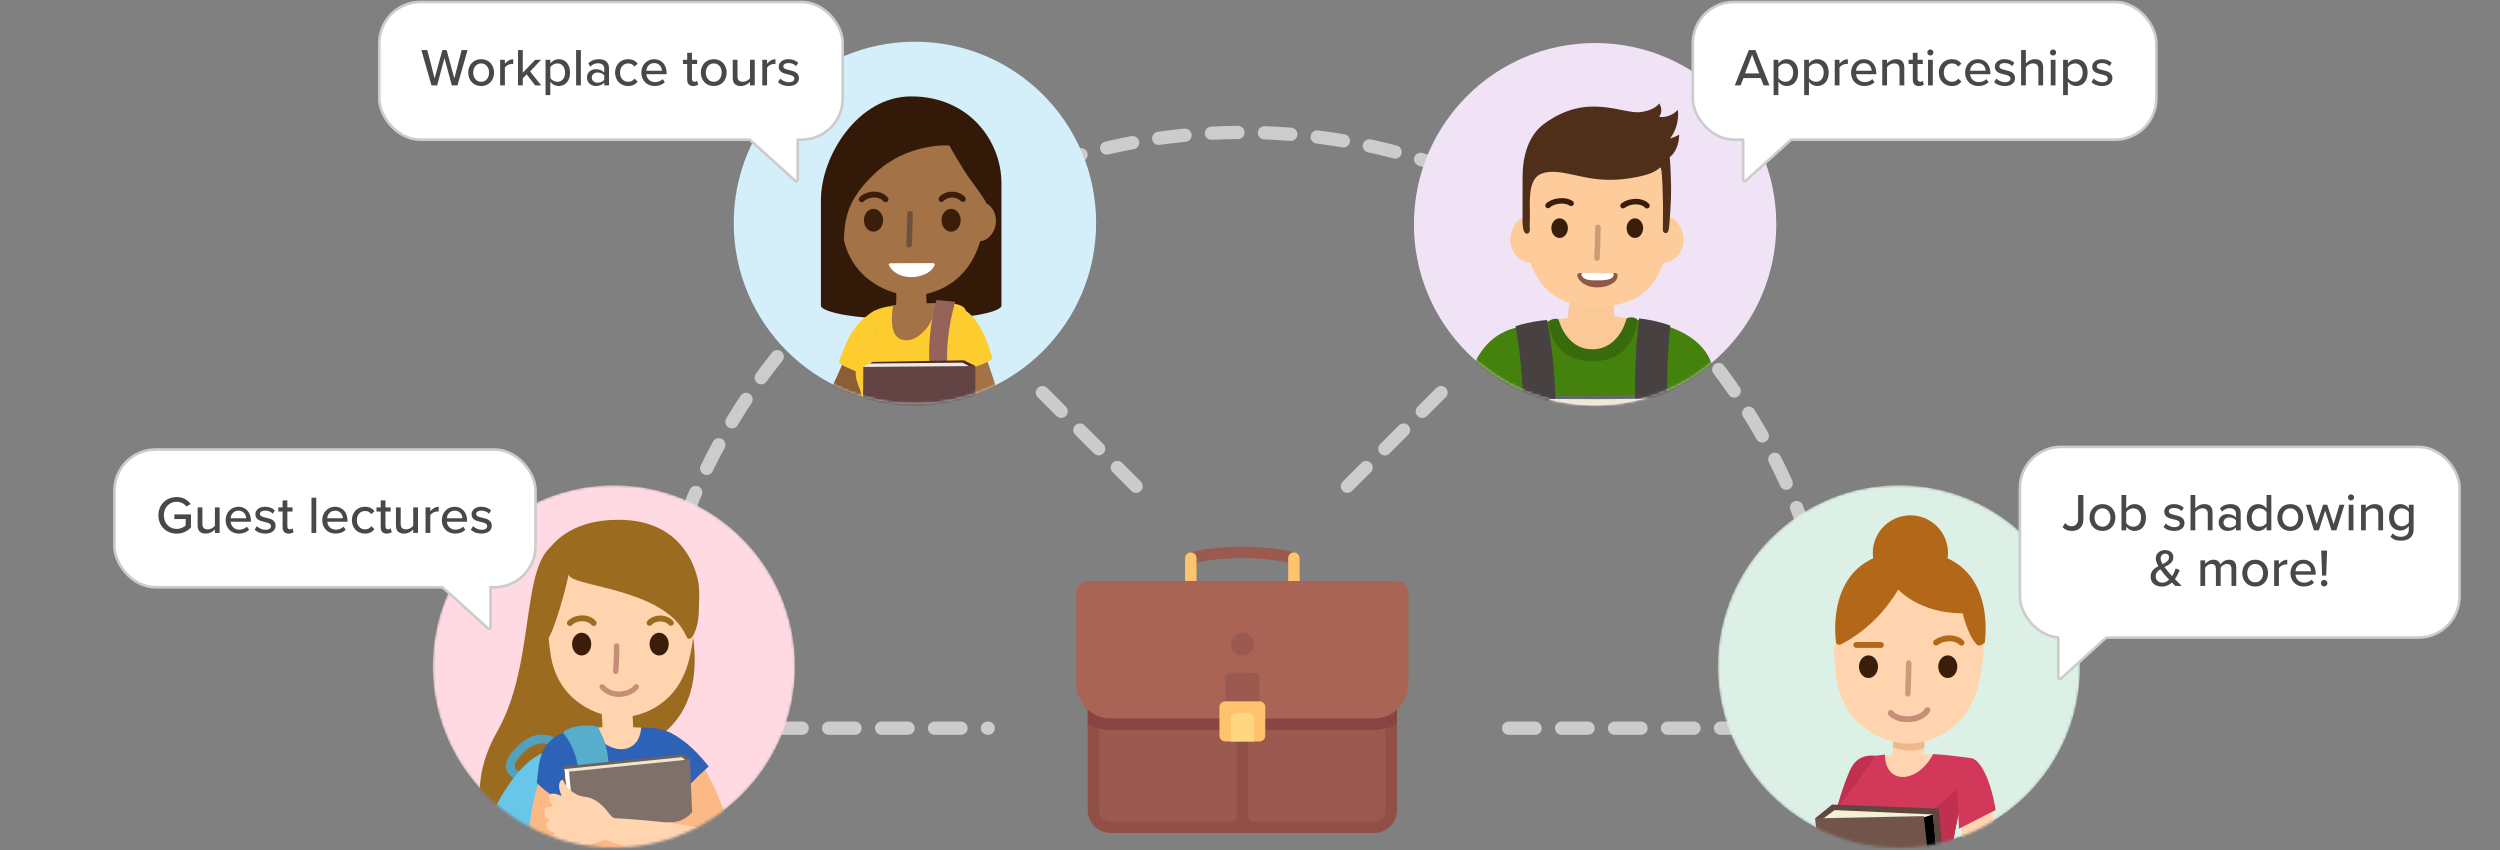 <?xml version="1.0" encoding="UTF-8"?> <svg xmlns="http://www.w3.org/2000/svg" width="944" height="321" viewBox="0 0 944 321" fill="none"><rect x="0" y="0" width="944" height="321" fill="#808080" stroke="none"/><path d="M393.631 148.247L433.131 187.747" stroke="#CCCCCC" stroke-width="4.999" stroke-linecap="round" stroke-linejoin="round" stroke-dasharray="10 10"></path><path d="M544.131 148.247L504.631 187.747" stroke="#CCCCCC" stroke-width="4.999" stroke-linecap="round" stroke-linejoin="round" stroke-dasharray="10 10"></path><path d="M569.658 274.96L694.323 274.96C694.323 150.714 593.603 49.993 469.357 49.993C345.111 49.993 244.389 150.714 244.389 274.96L308.774 274.96L373.158 274.96" stroke="#CCCCCC" stroke-width="4.999" stroke-linecap="round" stroke-linejoin="round" stroke-dasharray="10 10"></path><path d="M488.576 212.918C488.386 212.919 488.197 212.895 488.013 212.846C483.017 211.499 476.304 210.757 469.111 210.757C461.918 210.757 455.205 211.499 450.209 212.846C449.055 213.157 447.867 212.473 447.556 211.319C447.246 210.165 447.929 208.978 449.083 208.667C454.438 207.226 461.549 206.431 469.111 206.431C476.673 206.431 483.788 207.226 489.139 208.667C490.191 208.945 490.872 209.962 490.729 211.04C490.586 212.119 489.664 212.923 488.576 212.918Z" fill="#9B5A50"></path><path fill-rule="evenodd" clip-rule="evenodd" d="M447.485 210.757C447.485 209.562 448.452 208.594 449.646 208.592C450.22 208.592 450.77 208.82 451.175 209.226C451.581 209.632 451.808 210.183 451.807 210.757V221.57H447.485V210.757ZM486.414 210.757C486.414 209.562 487.381 208.594 488.576 208.592C489.149 208.592 489.7 208.82 490.105 209.226C490.51 209.632 490.738 210.183 490.737 210.757V221.57H486.414V210.757Z" fill="#FFC36E"></path><path d="M518.857 314.547H419.364C414.589 314.545 410.718 310.674 410.716 305.899V264.826H527.506V305.899C527.506 310.677 523.632 314.551 518.854 314.551L518.857 314.547Z" fill="#915046"></path><path fill-rule="evenodd" clip-rule="evenodd" d="M471.271 308.06V260.5H523.179V305.899C523.179 308.289 521.243 310.225 518.853 310.225H473.436C472.239 310.225 471.271 309.257 471.271 308.06ZM415.041 260.5H466.949V308.063C466.949 309.257 465.978 310.225 464.784 310.225H419.367C416.976 310.225 415.041 308.289 415.041 305.899V260.5Z" fill="#9B5A50"></path><path d="M518.857 271.312H419.364C412.199 271.312 406.389 265.506 406.389 258.338V223.716C406.389 221.322 408.325 219.387 410.715 219.387H527.505C529.896 219.387 531.831 221.322 531.831 223.713V258.335C531.831 265.503 526.021 271.312 518.857 271.312Z" fill="#AA6455"></path><path d="M518.857 275.639C522.011 275.639 524.957 274.778 527.506 273.298V267.99C525.132 270.13 522.049 271.314 518.854 271.313H419.368C416.172 271.314 413.089 270.13 410.716 267.99V273.298C413.342 274.83 416.327 275.638 419.368 275.639H518.854H518.857Z" fill="#874641"></path><path d="M473.436 254.012H464.784C463.592 254.014 462.625 254.981 462.623 256.173V271.312C462.623 272.509 463.591 273.477 464.784 273.477H473.436C474.63 273.477 475.598 272.509 475.598 271.312V256.173C475.596 254.981 474.629 254.014 473.436 254.012V254.012Z" fill="#9B5A50"></path><path d="M475.597 279.965H462.623C461.428 279.965 460.46 278.998 460.458 277.804V266.987C460.458 265.793 461.426 264.826 462.623 264.826H475.597C476.794 264.826 477.762 265.793 477.762 266.987V277.804C477.762 278.997 476.794 279.965 475.597 279.965Z" fill="#FFC36E"></path><path d="M473.436 279.965H464.784V271.313C464.784 270.12 465.752 269.152 466.949 269.152H471.271C472.468 269.152 473.436 270.12 473.436 271.313V279.965Z" fill="#FFD782"></path><circle cx="469.11" cy="243.199" r="4.326" fill="#9B5A50"></circle><circle cx="345.479" cy="84.163" r="68.416" fill="#D4EFF9"></circle><mask id="mask0_1499_3260" style="mask-type:alpha" maskUnits="userSpaceOnUse" x="277" y="15" width="137" height="138"><circle cx="345.479" cy="84.163" r="68.416" fill="#D9D9D9"></circle></mask><g mask="url(#mask0_1499_3260)"><path d="M378.149 115.452C378.149 117.382 367.926 120.27 351.041 120.27H337.083C320.196 120.27 309.976 117.382 309.976 115.452V75.542C309.976 58.978 323.893 36.398 344.06 36.398C365.898 36.398 378.149 53.214 378.149 69.207V115.452Z" fill="#331907"></path><path d="M304.744 169.262C305.579 169.539 306.453 169.682 307.332 169.685C314.09 169.685 319.434 160.931 323.838 152.074C327.846 144.013 330.898 135.811 331.028 135.465L320.415 131.516C316.611 141.771 311.579 151.924 308.272 156.367C281.209 162.946 287.042 163.511 304.744 169.262Z" fill="#8C5E38"></path><path d="M320.104 128.364C318.777 131.165 317.651 134.056 316.736 137.017C320.341 139.53 324.944 140.39 328.422 143.114C329.809 134.722 330.469 128.042 330.487 127.462C330.566 124.846 330.487 117.221 330.487 117.221C330.487 117.221 324.067 120.112 320.104 128.362" fill="#FDCD2F"></path><path d="M326.298 121.312C323.58 126.477 331.519 126.478 328.391 130.202C327.637 131.098 330.383 134.947 330.413 136.089C335.145 125.14 338.225 115.933 338.459 115.23L337.452 115.378C332.61 116.092 328.524 117.08 326.296 121.312" fill="#FDCD2F"></path><path d="M354.462 114.425C347.575 114.511 341.246 114.58 335.866 115.63C335.367 117.301 333.418 119.353 332.751 120.958C332.201 122.288 331.681 123.63 331.191 124.984C330.24 128.699 329.177 132.387 328.103 136.066C327.005 139.827 325.577 141.088 324.445 144.839C324.82 145.119 325.056 145.264 325.056 145.264C325.056 145.264 324.773 147.439 324.36 150.932C334.966 153.178 345.597 155.299 356.279 157.158C356.616 150.157 359.486 137.975 361.562 127.394C358.992 123.186 356.623 118.858 354.462 114.425" fill="#A37246"></path><path d="M363.11 127.925C362.931 127.628 361.835 126.863 361.656 126.567C359.349 122.737 371.199 116.379 359.385 114.49C356.645 114.054 354.646 114.483 354.07 114.493C352.846 118.421 351.574 122.709 348.441 125.529C346.631 127.158 344.946 128.405 342.493 128.486C335.248 128.733 336.788 118.663 337.18 115.559C331.334 116.293 331.814 128.035 328.629 130.646C320.734 137.113 323.232 143.497 324.591 146.71C326.681 151.653 324.795 152.642 324.591 154.454C324.102 158.771 323.653 163.092 323.25 167.42C322.396 176.614 311.653 209.687 311.791 211.038C313.289 225.732 387.777 224.06 383.367 206.546C377.065 181.499 358.316 166.842 357.004 160.458C356.173 156.409 360.608 140.67 363.11 127.925Z" fill="#FDCD2F"></path><path d="M365.24 173.244C360.66 167.354 356.93 163.125 356.371 160.403C355.54 156.352 359.974 140.616 362.479 127.869C362.386 127.72 362.059 127.447 361.735 127.177C359.476 131.609 356.16 135.538 352.6 138.185C344.428 144.264 341.274 140.42 331.341 138.185C330.773 140.709 333.967 146.705 334.599 148.201C336.688 153.144 324.163 152.586 323.958 154.398C323.859 155.289 323.765 156.183 323.668 157.075C327.053 156.459 343.293 159.642 356.218 180.557C357.71 177.294 360.562 174.702 364.349 173.475C364.644 173.379 364.942 173.312 365.24 173.244Z" fill="#FDCD2F"></path><path d="M344.021 98.447C341.055 98.541 338.484 101.886 338.594 105.203L338.309 117.988C342.176 117.725 346.043 117.424 349.911 117.149L349.61 104.31C349.5 100.991 346.986 98.353 344.021 98.447Z" fill="#A37246"></path><path fill-rule="evenodd" clip-rule="evenodd" d="M392.874 177.318C391.788 178.161 390.711 178.979 389.608 179.815C389.107 180.194 388.415 180.194 387.913 179.815C384.713 177.412 380.73 174.936 377.19 172.813C369.35 168.119 361.245 163.263 356.004 154.714C346.182 138.694 353.312 114.297 353.618 113.294L360.693 113.952C360.693 113.953 360.692 113.957 360.69 113.962C360.509 114.557 353.412 137.908 361.407 150.946C365.746 158.024 372.797 162.248 380.264 166.72C384.363 169.177 388.995 172.14 392.902 175.291C393.207 175.542 393.382 175.917 393.376 176.312C393.371 176.706 393.186 177.077 392.874 177.318ZM389.814 187.792L389.888 183.089C393.845 182.602 395.915 179.999 395.915 179.999L400.776 182.48C400.776 182.48 400.002 185.634 396.738 187.229C392.499 189.3 389.814 187.792 389.814 187.792Z" fill="#95635A"></path><path d="M360.914 178.146C350.995 178.146 339.737 177.257 336.512 176.986L339.188 168.265C352.614 169.4 366.413 169.703 371.553 168.66C372.137 164.234 368.3 149.326 362.717 134.666L371.028 131.49C374.77 141.31 383.089 165.019 379.502 173.03C378.502 175.268 376.902 176.267 375.737 176.711C372.896 177.792 367.17 178.146 360.914 178.146Z" fill="#A37246"></path><path fill-rule="evenodd" clip-rule="evenodd" d="M360.791 117.071C361.561 116.492 362.314 116.163 362.908 116.405C368.521 118.674 372.6 126.893 374.732 135.459C371.28 138.04 365.783 139.403 361.07 139.725C360.652 137.994 360.227 136 359.78 133.908C359.365 131.963 358.932 129.935 358.471 127.955C358.475 127.95 358.479 127.944 358.484 127.938C358.5 127.917 358.516 127.896 358.53 127.873C359.634 126.668 360.407 125.198 360.774 123.605C361.295 121.986 361.372 120.257 360.998 118.598C360.975 118.076 360.896 117.571 360.791 117.071ZM359.236 142.657C357.396 150.751 355.851 157.868 356.373 160.403C356.824 162.603 359.347 165.786 362.719 170.039C365.758 173.873 369.488 178.578 373.009 184.216C372.225 184.297 371.44 184.364 370.653 184.415L370.637 194.156L327.867 194.677L327.991 183.602C327.889 183.549 327.798 183.493 327.728 183.434C326.587 182.425 326.422 181.809 326.267 181.236C326.21 181.025 326.155 180.82 326.054 180.604C325.371 179.14 325.226 177.835 325.294 177.567C325.363 177.298 325.463 175.25 325.044 173.843C324.921 173.433 324.813 173.128 324.728 172.891C324.524 172.317 324.461 172.142 324.688 171.829C324.732 171.769 324.779 171.709 324.828 171.647C325.139 171.249 325.509 170.778 325.294 169.94C325.046 168.971 325.013 167.916 325.699 167.172C326.385 166.429 328.206 164.54 328.206 164.54L328.427 145.028L330.74 143.738L331 143.735L331.797 143.148L359.236 142.657Z" fill="#FDCD2F"></path><path d="M326.719 138.626L329.371 136.668L364.007 136.049L368.293 138.211C368.293 138.211 348.718 140.757 348.488 140.767C348.257 140.777 326.719 138.626 326.719 138.626" fill="#4D282D"></path><path d="M367.083 138.908L363.471 136.94L328.313 137.258L326 138.55C326 138.55 346.107 140.718 346.262 140.712C346.415 140.705 367.083 138.908 367.083 138.908Z" fill="#EFEAE1"></path><path d="M326 138.549L325.44 188.198L368.21 187.676L368.293 138.212L326 138.549Z" fill="#634444"></path><path d="M367.318 50.57C362.34 43.5 357.226 43.281 348.984 42.941H340.025C331.782 43.283 326.669 43.5 321.692 50.57C316.71 57.649 318.598 59.483 318.99 68.018C319.29 74.468 315.439 69.944 318.102 87.882C320.765 105.82 336.32 111.571 344.504 111.571C352.69 111.571 367.077 106.763 370.908 87.882C374.742 69.001 369.722 74.468 370.021 68.018C370.411 59.483 372.298 57.649 367.318 50.57Z" fill="#A37246"></path><path fill-rule="evenodd" clip-rule="evenodd" d="M333.575 76.008C333.785 76.246 334.086 76.382 334.403 76.382C334.838 76.382 335.233 76.126 335.411 75.729C335.589 75.332 335.518 74.868 335.229 74.542C334.015 73.168 332.238 72.393 330.225 72.357C328.047 72.328 325.87 73.147 324.575 74.513C324.154 74.955 324.172 75.654 324.614 76.075C325.056 76.496 325.755 76.478 326.176 76.036C327.033 75.133 328.641 74.542 330.188 74.57C331.168 74.587 332.554 74.852 333.575 76.008ZM329.834 87.483C331.834 87.483 333.457 85.556 333.457 83.177C333.457 80.801 331.834 78.871 329.832 78.871C327.833 78.871 326.212 80.801 326.212 83.177C326.212 85.556 327.833 87.483 329.834 87.483ZM355.505 76.258C355.082 76.258 354.696 76.016 354.512 75.636C354.327 75.255 354.375 74.803 354.637 74.47C355.568 73.284 357.32 72.49 359.222 72.397C361.235 72.3 363.063 73.01 364.376 74.388C364.798 74.83 364.781 75.53 364.34 75.952C364.128 76.156 363.844 76.266 363.55 76.259C363.257 76.253 362.979 76.129 362.776 75.916C361.61 74.689 360.103 74.565 359.326 74.61C357.906 74.675 356.8 75.293 356.374 75.836C356.165 76.103 355.845 76.259 355.505 76.258ZM359.131 87.484C361.128 87.484 362.752 85.558 362.752 83.177C362.752 80.8 361.128 78.87 359.129 78.87C357.13 78.87 355.509 80.8 355.509 83.177C355.509 85.558 357.13 87.484 359.131 87.484Z" fill="#3A1E0A"></path><path d="M335.691 100.212C339.384 107.106 350.91 105.079 352.886 100.184C353.068 99.733 352.734 99.34 352.249 99.345L336.196 99.414C335.711 99.416 335.462 99.784 335.691 100.212Z" fill="white"></path><path d="M363.624 82.926C363.115 87.023 365.472 90.687 368.888 91.112C372.303 91.534 375.482 88.556 375.991 84.459C376.496 80.362 374.138 76.698 370.722 76.275C367.308 75.85 364.129 78.829 363.624 82.926Z" fill="#A37246"></path><path d="M362.359 42.636C350.079 35.046 337.85 37.603 328.335 42.636C323.538 45.17 312.54 56.232 311.185 73.022C310.586 91.327 319.214 108.662 319.214 108.662C318.199 86.088 316.911 78.37 330.184 65.639C342.607 53.726 358.469 54.917 358.469 54.917C358.469 54.917 363.191 63.554 366.663 68.155C370.884 73.744 372.358 76.469 372.358 76.469L375.609 72.365C375.609 72.362 375.609 72.359 375.613 72.356C377.184 64.346 374.142 49.92 362.359 42.636Z" fill="#331907"></path><path d="M343.277 93.464C343.25 93.464 343.227 93.464 343.199 93.461C342.924 93.441 342.668 93.312 342.487 93.103C342.306 92.893 342.216 92.621 342.237 92.345C342.37 90.469 342.582 83.091 342.582 80.834C342.556 80.445 342.748 80.074 343.081 79.871C343.414 79.668 343.832 79.668 344.165 79.871C344.498 80.074 344.691 80.445 344.664 80.834C344.664 83.175 344.455 90.539 344.313 92.497C344.275 93.041 343.823 93.464 343.277 93.464Z" fill="#6B513E"></path></g><g clip-path="url(#clip0_1499_3260)"><rect x="143.216" y="0.747" width="175" height="52" rx="15.5" fill="white"></rect><path d="M172.749 32.247H170.609L167.829 21.947L165.069 32.247H162.929L159.109 18.907H161.349L164.109 29.607L167.029 18.907H168.649L171.549 29.607L174.309 18.907H176.549L172.749 32.247ZM181.68 32.487C178.68 32.487 176.8 30.207 176.8 27.407C176.8 24.627 178.68 22.347 181.68 22.347C184.7 22.347 186.56 24.627 186.56 27.407C186.56 30.207 184.7 32.487 181.68 32.487ZM181.68 30.887C183.62 30.887 184.68 29.247 184.68 27.407C184.68 25.587 183.62 23.947 181.68 23.947C179.76 23.947 178.68 25.587 178.68 27.407C178.68 29.247 179.76 30.887 181.68 30.887ZM190.646 32.247H188.846V22.587H190.646V24.067C191.386 23.107 192.526 22.367 193.806 22.367V24.187C193.626 24.147 193.426 24.127 193.186 24.127C192.286 24.127 191.066 24.807 190.646 25.527V32.247ZM204.363 32.247H202.083L198.863 28.087L197.403 29.567V32.247H195.603V18.907H197.403V27.487L202.063 22.587H204.323L200.163 26.967L204.363 32.247ZM207.794 30.847V35.927H205.994V22.587H207.794V23.967C208.494 23.007 209.654 22.347 210.954 22.347C213.474 22.347 215.254 24.247 215.254 27.407C215.254 30.567 213.474 32.487 210.954 32.487C209.694 32.487 208.574 31.907 207.794 30.847ZM213.374 27.407C213.374 25.407 212.274 23.947 210.474 23.947C209.374 23.947 208.274 24.587 207.794 25.367V29.467C208.274 30.227 209.374 30.887 210.474 30.887C212.274 30.887 213.374 29.427 213.374 27.407ZM219.337 32.247H217.537V18.907H219.337V32.247ZM229.965 32.247H228.165V31.187C227.405 32.027 226.305 32.487 225.005 32.487C223.405 32.487 221.645 31.407 221.645 29.287C221.645 27.087 223.385 26.127 225.005 26.127C226.305 26.127 227.425 26.547 228.165 27.407V25.807C228.165 24.607 227.185 23.887 225.805 23.887C224.705 23.887 223.765 24.307 222.905 25.167L222.125 23.927C223.205 22.867 224.525 22.347 226.085 22.347C228.185 22.347 229.965 23.267 229.965 25.727V32.247ZM228.165 30.127V28.487C227.625 27.767 226.685 27.387 225.685 27.387C224.385 27.387 223.465 28.167 223.465 29.307C223.465 30.447 224.385 31.227 225.685 31.227C226.685 31.227 227.625 30.847 228.165 30.127ZM232.249 27.407C232.249 24.507 234.249 22.347 237.169 22.347C238.989 22.347 240.089 23.107 240.789 24.047L239.589 25.147C239.009 24.327 238.229 23.947 237.249 23.947C235.349 23.947 234.129 25.407 234.129 27.407C234.129 29.407 235.349 30.887 237.249 30.887C238.229 30.887 239.009 30.487 239.589 29.687L240.789 30.787C240.089 31.727 238.989 32.487 237.169 32.487C234.249 32.487 232.249 30.307 232.249 27.407ZM242.171 27.407C242.171 24.607 244.191 22.347 247.011 22.347C249.911 22.347 251.711 24.607 251.711 27.567V28.007H244.071C244.211 29.647 245.411 31.007 247.351 31.007C248.371 31.007 249.491 30.607 250.211 29.867L251.051 31.047C250.091 31.987 248.731 32.487 247.171 32.487C244.291 32.487 242.171 30.447 242.171 27.407ZM247.011 23.827C245.071 23.827 244.151 25.387 244.051 26.707H249.951C249.911 25.427 249.051 23.827 247.011 23.827ZM261.779 32.487C260.259 32.487 259.479 31.627 259.479 30.107V24.167H257.879V22.587H259.479V19.947H261.279V22.587H263.239V24.167H261.279V29.707C261.279 30.387 261.599 30.887 262.219 30.887C262.639 30.887 263.019 30.707 263.199 30.507L263.659 31.867C263.279 32.227 262.719 32.487 261.779 32.487ZM269.512 32.487C266.512 32.487 264.632 30.207 264.632 27.407C264.632 24.627 266.512 22.347 269.512 22.347C272.532 22.347 274.392 24.627 274.392 27.407C274.392 30.207 272.532 32.487 269.512 32.487ZM269.512 30.887C271.452 30.887 272.512 29.247 272.512 27.407C272.512 25.587 271.452 23.947 269.512 23.947C267.592 23.947 266.512 25.587 266.512 27.407C266.512 29.247 267.592 30.887 269.512 30.887ZM284.998 32.247H283.198V30.927C282.458 31.727 281.238 32.487 279.758 32.487C277.698 32.487 276.678 31.447 276.678 29.407V22.587H278.478V28.807C278.478 30.407 279.278 30.887 280.518 30.887C281.638 30.887 282.658 30.247 283.198 29.527V22.587H284.998V32.247ZM289.649 32.247H287.849V22.587H289.649V24.067C290.389 23.107 291.529 22.367 292.809 22.367V24.187C292.629 24.147 292.429 24.127 292.189 24.127C291.289 24.127 290.069 24.807 289.649 25.527V32.247ZM293.767 30.987L294.627 29.667C295.287 30.387 296.567 31.047 297.867 31.047C299.227 31.047 299.947 30.487 299.947 29.667C299.947 28.707 298.847 28.387 297.607 28.107C295.967 27.727 294.047 27.287 294.047 25.207C294.047 23.667 295.367 22.347 297.727 22.347C299.387 22.347 300.587 22.947 301.407 23.727L300.607 24.987C300.047 24.307 298.967 23.807 297.747 23.807C296.527 23.807 295.767 24.287 295.767 25.067C295.767 25.907 296.807 26.187 298.007 26.467C299.687 26.847 301.687 27.307 301.687 29.527C301.687 31.187 300.327 32.487 297.787 32.487C296.167 32.487 294.747 31.987 293.767 30.987Z" fill="#484848"></path><rect x="143.216" y="0.747" width="175" height="52" rx="15.5" stroke="#CCCCCC"></rect><path d="M282.976 52.617C282.637 52.31 282.854 51.747 283.312 51.747H300.716C300.992 51.747 301.216 51.97 301.216 52.247V67.993C301.216 68.427 300.702 68.655 300.381 68.364L282.976 52.617Z" fill="white" stroke="#CCCCCC"></path><path d="M301.716 50.247L281.716 50.247V52.247H283.317L284.419 53.247H300.716V52.247H301.716L301.716 50.247Z" fill="white"></path></g><circle cx="602.312" cy="84.663" r="68.416" fill="#F0E3F6"></circle><mask id="mask1_1499_3260" style="mask-type:alpha" maskUnits="userSpaceOnUse" x="533" y="16" width="138" height="138"><circle cx="602.312" cy="84.663" r="68.416" fill="#D9D9D9"></circle></mask><g mask="url(#mask1_1499_3260)"><path d="M615.668 120.548C615.668 120.548 639.983 121.346 646.048 136.599C652.114 151.852 652.383 169.458 652.383 169.458L634.186 174.212L615.668 120.548Z" fill="#44820D"></path><path d="M608.922 107.887C609.027 104.766 606.031 101.993 602.266 101.727L600.522 101.605C596.757 101.338 593.591 103.673 593.488 106.796L591.749 121.975C591.643 125.096 595.834 129.001 599.597 129.266L601.341 129.389C605.106 129.658 609.624 125.042 609.728 121.919L608.922 107.887Z" fill="#FAC997"></path><path d="M586.258 129.489C588.407 134.363 592.423 136.574 597.41 137.642C599.003 137.983 600.787 138.234 602.645 138.345C611.375 136.16 616.027 129.484 618.38 121.352C609.797 118.499 598.496 118.193 584.227 121.505C583.995 121.56 583.777 121.621 583.549 121.677C584.392 124.296 585.136 126.944 586.258 129.487" fill="#FAC997"></path><path d="M615.668 120.548C613.631 138.034 590.447 139.113 586.09 121.107C585.472 121.239 584.859 121.359 584.228 121.506C576.043 123.406 567.821 123.391 565.309 127.806C561.733 134.091 565.893 145.981 565.309 156.258C563.168 193.975 562.48 249.251 562.48 249.251C562.48 249.251 578.51 250.579 605.156 250.751C624.886 250.881 638.23 249.251 638.23 249.251C638.23 249.251 641.646 165.608 634.051 141.293C630.99 131.493 627.642 123.584 615.668 120.548V120.548Z" fill="#44820D"></path><path d="M635.331 152.849L631.033 148.708C631.033 148.708 594.796 150.211 583.441 149.252L575.283 207.724L577.608 211.469L635.332 152.849H635.331Z" fill="#626A6D"></path><path fill-rule="evenodd" clip-rule="evenodd" d="M618.888 120.216C621.766 120.558 626.12 121.252 630.683 122.914C629.432 134.766 626.691 174.163 638.976 203.023C640.927 210.862 640.725 216.193 638.859 226.493C612.012 193.314 617.309 133.483 618.888 120.216ZM572.25 123.186C576.978 121.638 581.693 121.029 584.18 120.825V120.823C587.237 136.845 595.54 195.167 562.824 230.433C561.063 223.147 561.198 217.544 563.306 209.169C580.589 178.16 574.549 135.675 572.25 123.186Z" fill="#474141"></path><path d="M578.417 210.457C577.82 210.094 576.496 206.915 576.496 206.915L585.09 150.622C585.09 150.622 617.034 151.028 629.773 150.115L633.815 153.761L578.417 210.457Z" fill="#EFE8D8"></path><path d="M624.322 209.445L635.333 152.849C635.333 152.849 609.654 155.077 586.577 153.456L577.608 211.469C577.608 211.469 613.311 212.686 624.322 209.445Z" fill="#80898E"></path><path d="M574.22 164.981C574.024 162.347 574.023 159.656 574.13 156.938C573.717 155.428 573.304 153.917 572.917 152.4C571.964 148.731 571.13 145.033 570.416 141.31C570.088 139.582 569.85 137.845 569.549 136.114C569.461 135.612 568.27 131.029 569.109 132.963C568.351 131.233 567.879 129.392 567.709 127.512C567.597 126.893 567.544 126.265 567.553 125.636C567.152 125.778 566.762 125.952 566.388 126.154C554.541 133.053 551.829 150.317 550.482 167.597C551.191 167.716 569.187 171.78 573.629 172.695C573.772 170.118 573.965 167.545 574.222 164.979" fill="#44820D"></path><path fill-rule="evenodd" clip-rule="evenodd" d="M601.516 131.891C591.273 132.161 588.492 120.548 588.492 120.548C586.472 119.87 584.652 121.362 584.652 121.362C584.652 121.362 585.122 136.421 601.514 136.415C617.639 136.406 618.38 120.823 618.38 120.823C616.793 119.003 614.199 120.214 614.199 120.214C614.199 120.214 611.76 131.622 601.516 131.891ZM550.482 167.597C550.637 165.59 550.817 163.585 551.021 161.583C554.914 162.135 558.724 162.647 562.498 163.154C566.426 163.683 570.313 164.205 574.209 164.762C574.21 164.791 574.212 164.819 574.213 164.848C574.216 164.892 574.218 164.935 574.222 164.979C573.965 167.544 573.772 170.117 573.629 172.694C571.05 172.163 563.904 170.571 558.224 169.305C554.118 168.39 550.778 167.646 550.482 167.597Z" fill="#386B0B"></path><path d="M601.319 98.818C601.294 98.818 601.269 98.818 601.241 98.814C600.668 98.771 600.237 98.273 600.279 97.7C600.414 95.822 600.624 88.444 600.624 86.188C600.598 85.799 600.79 85.428 601.123 85.225C601.456 85.023 601.874 85.023 602.207 85.225C602.54 85.428 602.733 85.799 602.706 86.188C602.706 88.53 602.497 95.893 602.357 97.851C602.318 98.395 601.865 98.817 601.319 98.817" fill="#CC9A75"></path><path d="M601.319 98.818C601.294 98.818 601.269 98.818 601.241 98.814C600.668 98.771 600.237 98.273 600.279 97.7C600.414 95.822 600.624 88.444 600.624 86.188C600.598 85.799 600.79 85.428 601.123 85.225C601.456 85.023 601.874 85.023 602.207 85.225C602.54 85.428 602.733 85.799 602.706 86.188C602.706 88.53 602.497 95.893 602.357 97.851C602.318 98.395 601.865 98.817 601.319 98.817" fill="#CC9A75"></path><path fill-rule="evenodd" clip-rule="evenodd" d="M580.349 99.066C584.927 98.159 587.918 93.953 587.03 88.902C586.144 83.852 581.715 80.491 577.136 81.399C572.562 82.304 569.57 87.133 570.455 92.185C571.342 97.236 575.772 99.972 580.349 99.066ZM625.651 99.066C621.072 98.159 618.083 93.954 618.97 88.902C619.856 83.852 624.283 80.491 628.863 81.399C633.44 82.304 636.431 87.133 635.543 92.185C634.658 97.236 630.23 99.972 625.651 99.066Z" fill="#FDCC9A"></path><path d="M625.843 54.876C621.374 48.796 614.406 44.801 607.003 44.508L606.62 44.492L606.628 44.202L602.982 44.347L599.336 44.202L599.346 44.492L598.961 44.508C591.561 44.801 584.591 48.796 580.121 54.874C575.65 60.962 575.056 68.63 575.406 75.972C575.673 81.517 576.654 90.473 576.93 96.021C581.417 112.837 592.586 115.71 602.982 115.71C613.381 115.71 624.919 112.839 629.036 96.021C629.309 90.473 630.291 81.518 630.559 75.972C630.911 68.63 630.316 60.962 625.843 54.876Z" fill="#FDCC9A"></path><path fill-rule="evenodd" clip-rule="evenodd" d="M584.544 78.634C584.127 78.633 583.751 78.385 583.587 78.002C583.423 77.619 583.502 77.176 583.788 76.874C585.574 74.988 590.803 73.823 593.871 75.947C594.325 76.281 594.431 76.916 594.111 77.379C593.791 77.843 593.16 77.969 592.687 77.663C590.449 76.112 586.413 77.133 585.299 78.308C585.103 78.516 584.829 78.634 584.544 78.634ZM588.909 89.854C590.636 89.854 592.035 88.192 592.035 86.144C592.035 84.094 590.636 82.432 588.91 82.432C587.186 82.432 585.787 84.092 585.787 86.144C585.787 88.192 587.186 89.854 588.909 89.854ZM617.33 89.854C619.055 89.854 620.453 88.192 620.453 86.144C620.453 84.094 619.055 82.432 617.33 82.432C615.606 82.432 614.204 84.092 614.204 86.144C614.204 88.192 615.606 89.854 617.33 89.854ZM621.156 78.399C621.352 78.605 621.625 78.722 621.909 78.721V78.72C622.326 78.718 622.701 78.47 622.865 78.087C623.028 77.704 622.949 77.261 622.663 76.959C620.338 74.516 615.362 74.452 612.221 76.828C611.924 77.052 611.769 77.418 611.815 77.787C611.86 78.156 612.1 78.474 612.442 78.619C612.785 78.764 613.179 78.715 613.477 78.491C615.759 76.767 619.56 76.721 621.156 78.399Z" fill="#3A1E0A"></path><path d="M603.021 98.504C602.997 98.504 602.972 98.504 602.944 98.5C602.371 98.457 601.94 97.959 601.982 97.386C602.116 95.508 602.327 88.13 602.327 85.874C602.3 85.485 602.493 85.114 602.826 84.911C603.159 84.709 603.577 84.709 603.91 84.911C604.243 85.114 604.435 85.485 604.409 85.874C604.409 88.216 604.2 95.579 604.06 97.537C604.022 98.082 603.569 98.504 603.023 98.504" fill="#CC9A75"></path><path d="M577.675 82.305C577.881 78.238 576.418 67.995 581.781 65.697C583.838 64.815 586.087 64.767 588.165 64.972C595.665 65.706 602.655 69.382 615.759 67.258C623.048 66.077 624.945 64.815 626.908 63.263C627.716 62.621 627.912 74.504 627.948 78.287C627.958 80.01 627.95 81.733 627.922 83.456C627.908 84.482 627.912 85.511 627.892 86.536C627.884 86.954 627.793 88.01 629.164 88.008C630.171 88.007 630.299 85.338 630.335 84.853C630.921 77.17 631.211 73.015 630.869 65.846C630.706 62.381 630.77 62.444 630.485 59.363C632.669 57.634 634.046 54.495 634.052 50.786C632.963 51.623 630.597 52.298 630.597 52.298C632.496 49.889 634.056 46.039 633.574 41.517C631.51 43.47 629.302 44.397 626.521 44.15C627.252 42.939 627.871 41.292 626.528 39.052C625.289 40.724 623.022 41.746 619.82 42.285C612.845 43.464 599.601 34.486 582.941 46.843C577.104 51.171 574.934 59.075 574.926 66.664L574.909 83.406C574.906 84.28 574.97 87.345 575.979 88.03C576.951 88.691 577.695 87.706 577.677 86.761C577.649 85.317 577.585 84.064 577.674 82.305" fill="#4F2F19"></path><path d="M610.612 103.393C610.48 103.211 610.271 103.102 610.047 103.097H596.336C596.079 103.104 595.845 103.245 595.717 103.468C595.576 103.715 595.536 104.006 595.607 104.281C595.981 105.848 598.429 108.522 603.137 108.522C607.367 108.522 610.816 106.567 610.811 104.082C610.824 103.836 610.754 103.593 610.613 103.391" fill="#8E5A46"></path><path d="M609.192 103.268C609.068 103.156 608.906 103.096 608.739 103.098L597.732 103.097C597.544 103.094 597.363 103.172 597.236 103.311C597.121 103.439 597.086 103.621 597.146 103.783C597.875 105.724 599.992 105.863 602.982 105.863C605.825 105.863 609.151 105.789 609.355 103.668C609.367 103.516 609.307 103.367 609.192 103.268Z" fill="white"></path></g><g clip-path="url(#clip1_1499_3260)"><rect x="639.216" y="0.747" width="175" height="52" rx="15.5" fill="white"></rect><path d="M668.148 32.247H665.948L664.868 29.487H658.328L657.248 32.247H655.048L660.348 18.907H662.848L668.148 32.247ZM664.288 27.707L661.588 20.647L658.908 27.707H664.288ZM671.509 30.847V35.927H669.709V22.587H671.509V23.967C672.209 23.007 673.369 22.347 674.669 22.347C677.189 22.347 678.969 24.247 678.969 27.407C678.969 30.567 677.189 32.487 674.669 32.487C673.409 32.487 672.289 31.907 671.509 30.847ZM677.089 27.407C677.089 25.407 675.989 23.947 674.189 23.947C673.089 23.947 671.989 24.587 671.509 25.367V29.467C671.989 30.227 673.089 30.887 674.189 30.887C675.989 30.887 677.089 29.427 677.089 27.407ZM683.052 30.847V35.927H681.252V22.587H683.052V23.967C683.752 23.007 684.912 22.347 686.212 22.347C688.732 22.347 690.512 24.247 690.512 27.407C690.512 30.567 688.732 32.487 686.212 32.487C684.952 32.487 683.832 31.907 683.052 30.847ZM688.632 27.407C688.632 25.407 687.532 23.947 685.732 23.947C684.632 23.947 683.532 24.587 683.052 25.367V29.467C683.532 30.227 684.632 30.887 685.732 30.887C687.532 30.887 688.632 29.427 688.632 27.407ZM694.595 32.247H692.795V22.587H694.595V24.067C695.335 23.107 696.475 22.367 697.755 22.367V24.187C697.575 24.147 697.375 24.127 697.135 24.127C696.235 24.127 695.015 24.807 694.595 25.527V32.247ZM698.953 27.407C698.953 24.607 700.973 22.347 703.793 22.347C706.693 22.347 708.493 24.607 708.493 27.567V28.007H700.853C700.993 29.647 702.193 31.007 704.133 31.007C705.153 31.007 706.273 30.607 706.993 29.867L707.833 31.047C706.873 31.987 705.513 32.487 703.953 32.487C701.073 32.487 698.953 30.447 698.953 27.407ZM703.793 23.827C701.853 23.827 700.933 25.387 700.833 26.707H706.733C706.693 25.427 705.833 23.827 703.793 23.827ZM719.064 32.247H717.264V26.067C717.264 24.467 716.444 23.947 715.204 23.947C714.084 23.947 713.064 24.627 712.544 25.347V32.247H710.744V22.587H712.544V23.947C713.184 23.167 714.464 22.347 715.964 22.347C718.004 22.347 719.064 23.427 719.064 25.467V32.247ZM724.576 32.487C723.056 32.487 722.276 31.627 722.276 30.107V24.167H720.676V22.587H722.276V19.947H724.076V22.587H726.036V24.167H724.076V29.707C724.076 30.387 724.396 30.887 725.016 30.887C725.436 30.887 725.816 30.707 725.996 30.507L726.456 31.867C726.076 32.227 725.516 32.487 724.576 32.487ZM728.909 20.967C728.289 20.967 727.749 20.467 727.749 19.827C727.749 19.187 728.289 18.667 728.909 18.667C729.549 18.667 730.069 19.187 730.069 19.827C730.069 20.467 729.549 20.967 728.909 20.967ZM729.829 32.247H728.029V22.587H729.829V32.247ZM732.097 27.407C732.097 24.507 734.097 22.347 737.017 22.347C738.837 22.347 739.937 23.107 740.637 24.047L739.437 25.147C738.857 24.327 738.077 23.947 737.097 23.947C735.197 23.947 733.977 25.407 733.977 27.407C733.977 29.407 735.197 30.887 737.097 30.887C738.077 30.887 738.857 30.487 739.437 29.687L740.637 30.787C739.937 31.727 738.837 32.487 737.017 32.487C734.097 32.487 732.097 30.307 732.097 27.407ZM742.019 27.407C742.019 24.607 744.039 22.347 746.859 22.347C749.759 22.347 751.559 24.607 751.559 27.567V28.007H743.919C744.059 29.647 745.259 31.007 747.199 31.007C748.219 31.007 749.339 30.607 750.059 29.867L750.899 31.047C749.939 31.987 748.579 32.487 747.019 32.487C744.139 32.487 742.019 30.447 742.019 27.407ZM746.859 23.827C744.919 23.827 743.999 25.387 743.899 26.707H749.799C749.759 25.427 748.899 23.827 746.859 23.827ZM752.97 30.987L753.83 29.667C754.49 30.387 755.77 31.047 757.07 31.047C758.43 31.047 759.15 30.487 759.15 29.667C759.15 28.707 758.05 28.387 756.81 28.107C755.17 27.727 753.25 27.287 753.25 25.207C753.25 23.667 754.57 22.347 756.93 22.347C758.59 22.347 759.79 22.947 760.61 23.727L759.81 24.987C759.25 24.307 758.17 23.807 756.95 23.807C755.73 23.807 754.97 24.287 754.97 25.067C754.97 25.907 756.01 26.187 757.21 26.467C758.89 26.847 760.89 27.307 760.89 29.527C760.89 31.187 759.53 32.487 756.99 32.487C755.37 32.487 753.95 31.987 752.97 30.987ZM771.486 32.247H769.686V26.027C769.686 24.427 768.866 23.947 767.626 23.947C766.506 23.947 765.486 24.627 764.966 25.347V32.247H763.166V18.907H764.966V23.947C765.606 23.167 766.906 22.347 768.386 22.347C770.446 22.347 771.486 23.387 771.486 25.427V32.247ZM775.237 20.967C774.617 20.967 774.077 20.467 774.077 19.827C774.077 19.187 774.617 18.667 775.237 18.667C775.877 18.667 776.397 19.187 776.397 19.827C776.397 20.467 775.877 20.967 775.237 20.967ZM776.157 32.247H774.357V22.587H776.157V32.247ZM780.825 30.847V35.927H779.025V22.587H780.825V23.967C781.525 23.007 782.685 22.347 783.985 22.347C786.505 22.347 788.285 24.247 788.285 27.407C788.285 30.567 786.505 32.487 783.985 32.487C782.725 32.487 781.605 31.907 780.825 30.847ZM786.405 27.407C786.405 25.407 785.305 23.947 783.505 23.947C782.405 23.947 781.305 24.587 780.825 25.367V29.467C781.305 30.227 782.405 30.887 783.505 30.887C785.305 30.887 786.405 29.427 786.405 27.407ZM789.728 30.987L790.588 29.667C791.248 30.387 792.528 31.047 793.828 31.047C795.188 31.047 795.908 30.487 795.908 29.667C795.908 28.707 794.808 28.387 793.568 28.107C791.928 27.727 790.008 27.287 790.008 25.207C790.008 23.667 791.328 22.347 793.688 22.347C795.348 22.347 796.548 22.947 797.368 23.727L796.568 24.987C796.008 24.307 794.928 23.807 793.708 23.807C792.488 23.807 791.728 24.287 791.728 25.067C791.728 25.907 792.768 26.187 793.968 26.467C795.648 26.847 797.648 27.307 797.648 29.527C797.648 31.187 796.288 32.487 793.748 32.487C792.128 32.487 790.708 31.987 789.728 30.987Z" fill="#484848"></path><rect x="639.216" y="0.747" width="175" height="52" rx="15.5" stroke="#CCCCCC"></rect><path d="M676.456 52.617C676.795 52.31 676.578 51.747 676.12 51.747H658.716C658.44 51.747 658.216 51.97 658.216 52.247V67.993C658.216 68.427 658.73 68.655 659.052 68.364L676.456 52.617Z" fill="white" stroke="#CCCCCC"></path><path d="M657.716 50.247L677.716 50.247V52.247H676.115L675.014 53.247H658.716V52.247H657.716V50.247Z" fill="white"></path></g><mask id="mask2_1499_3260" style="mask-type:alpha" maskUnits="userSpaceOnUse" x="163" y="183" width="138" height="138"><circle cx="231.806" cy="251.641" r="68.416" fill="#D9D9D9"></circle></mask><g mask="url(#mask2_1499_3260)"><circle cx="231.806" cy="251.641" r="68.416" fill="#FFDAE2"></circle><path d="M231.212 199.766C239.681 204.848 247.984 211.536 256.124 219.834C256.124 219.834 271.248 254.248 254.271 273.277C237.292 292.306 184.382 305.108 198.221 327.943C190.621 327.206 170.865 305.801 187.842 276.046C204.819 246.291 193.891 198.942 218.006 205.075C242.119 211.209 228.346 198.047 231.212 199.766Z" fill="#9B6C1F"></path><path d="M227.544 275.231L227.024 265.467C226.852 262.233 229.313 259.468 232.495 259.323C235.676 259.18 238.419 261.709 238.592 264.943L239.141 275.258C235.274 275.253 231.409 275.233 227.544 275.231Z" fill="#FFD4AE"></path><path d="M195.639 294.648C194.259 294.263 191.766 292.93 191.182 290.378C190.552 287.627 192.202 284.56 196.227 281.004C199.386 278.211 202.69 277.025 206.034 277.464C211.791 278.226 215.412 283.61 215.562 283.84L212.818 285.66C212.79 285.619 209.848 281.283 205.584 280.731C203.226 280.423 200.813 281.349 198.405 283.475C194.331 287.075 194.242 288.987 194.391 289.641C194.675 290.883 196.505 291.465 196.523 291.47L195.639 294.646V294.648Z" fill="#52A2BF"></path><path d="M238.231 299.337C238.231 299.337 231.121 276.537 206.879 283.594C182.637 290.653 163.707 363.607 178.315 376.177C192.926 388.748 222.121 379.39 228.512 363.77C234.904 348.15 238.231 299.336 238.231 299.336" fill="#68C7E9"></path><path fill-rule="evenodd" clip-rule="evenodd" d="M274.7 318.429C278.035 311.401 265.538 289.086 265.538 289.086L258.907 295.108L262.228 315.985C262.228 315.985 271.366 325.456 274.7 318.429ZM199.72 320.282C199.335 305.055 204.201 293.066 204.201 293.066C204.201 293.066 210.879 292.579 212.745 298.924C214.613 305.27 207.957 321.614 207.957 321.614L199.72 320.282Z" fill="#FCB986"></path><path d="M231.868 274.521C252.272 274.521 258.022 275.75 262.741 290.169C259.706 292.404 256.689 294.664 253.692 296.949H204.082C203.6 296.526 203.12 296.094 202.651 295.649C205.093 280.821 206.318 274.521 231.868 274.521" fill="#FFD4AE"></path><path d="M223.496 274.386C227.355 284.751 241.463 286.595 242.109 274.557C258.267 274.755 260.814 283.283 263.631 293.068C255.072 302.317 243.988 307.911 231.868 307.911C220.919 307.911 210.808 303.352 202.649 295.65C203.889 288.115 202.101 275.717 223.496 274.386Z" fill="#2D62B7"></path><path d="M251.954 276.434C260.008 279.014 267.586 289.446 267.586 289.446L263.632 293.066L251.084 286.963C251.084 286.963 250.689 287.144 250.23 286.887C252.525 283.958 252.402 280.106 251.954 276.434Z" fill="#2D62B7"></path><path d="M258.973 309.963C258.973 309.963 258.907 317.769 264.151 328.708C270.633 342.226 273.601 363.187 273.601 363.187C273.601 363.187 274.499 369.293 236.449 368.451C199.97 367.643 194.945 358.727 194.945 358.727C194.945 358.727 197.825 344.625 205.107 333.043C212.656 321.038 216.569 312.515 216.569 312.515L258.972 309.963H258.973Z" fill="#2D62B7"></path><path fill-rule="evenodd" clip-rule="evenodd" d="M212.564 276.659C215.098 273.754 222.955 273.373 225.901 274.52H225.902C226.314 275.626 226.74 276.505 227.14 277.33C227.632 278.343 228.084 279.276 228.423 280.45C229.588 284.483 230.119 288.956 229.961 294.473C229.835 298.841 229.002 303.239 227.479 307.657C223.617 307.218 219.841 306.219 216.268 304.691C217.58 301.168 218.31 297.721 218.435 294.381C218.779 285.12 214.513 278.971 212.564 276.659ZM216.571 312.515L225.785 311.96C221.03 322.641 212.242 333.426 199.498 344.199C200.961 339.067 202.211 335.253 204.502 331.611C212.049 319.606 216.571 312.515 216.571 312.515Z" fill="#57ADCC"></path><path d="M258.17 284.802L260.536 286.747L260.355 339.15L219.883 345.223L217.517 343.278L212.502 289.422L258.17 284.802Z" fill="#6D615C"></path><path d="M257.407 285.912L259.697 287.796L259.521 338.515L220.349 344.394L218.058 342.511L213.204 290.385L257.407 285.912Z" fill="#EFE7D0"></path><path d="M236.393 305.197L259.695 287.796L259.521 338.515L220.349 344.394L218.058 342.511L213.204 290.384L236.393 305.197Z" fill="white"></path><path d="M260.537 286.746L262.72 341.096L219.882 345.225L214.866 291.368L260.537 286.746Z" fill="#7F716A"></path><path d="M233.802 317.866C236.446 317.85 240.746 317.992 243.094 315.622C245.442 313.253 248.946 310.265 253.302 310.431C257.657 310.599 261.078 307.527 262.118 305.585C262.633 304.622 263.655 305.99 263.49 307.642C263.326 309.295 261.953 311.36 261.953 311.36C261.953 311.36 265.713 310.202 266.533 311.486C267.352 312.769 264.581 315.797 264.581 315.797C264.581 315.797 267.804 316.285 267.576 317.129C267.345 317.975 267.602 319.897 266.842 320.155C266.082 320.414 264.996 321.077 264.996 321.077C264.996 321.077 266.379 321.817 266.241 322.472C266.103 323.125 265.604 324.478 265.29 324.713C264.974 324.948 262.732 325.526 262.732 325.526C262.732 325.526 263.122 327.135 262.511 328.142C262.027 328.94 253.919 328.702 250.549 328.568C249.647 328.53 248.768 328.27 247.99 327.811C246.722 327.068 243.992 325.452 242.328 325.417C239.783 325.363 233.455 326.075 233.455 326.075L233.8 317.865L233.802 317.866Z" fill="#FCB986"></path><path d="M247.454 317.463L247.265 324.61C247.265 324.61 210.081 331.118 201.38 323.167C189.188 312.028 247.454 317.463 247.454 317.463Z" fill="#FCB986"></path><path d="M239.077 310.936C236.459 310.551 232.183 310.093 230.185 307.421C228.188 304.747 225.134 301.3 220.797 300.861C216.459 300.421 213.497 296.9 212.737 294.834C212.362 293.809 211.161 295.021 211.094 296.68C211.028 298.342 212.099 300.578 212.099 300.578C212.099 300.578 208.537 298.904 207.548 300.061C206.559 301.219 208.882 304.604 208.882 304.604C208.882 304.604 205.622 304.639 205.733 305.507C205.843 306.376 205.321 308.244 206.039 308.606C206.756 308.968 207.74 309.776 207.74 309.776C207.74 309.776 206.266 310.315 206.312 310.982C206.358 311.648 206.664 313.057 206.944 313.335C207.223 313.613 209.364 314.495 209.364 314.495C209.364 314.495 208.755 316.035 209.219 317.118C209.586 317.973 217.651 318.868 221.006 319.204C221.904 319.292 222.811 319.156 223.645 318.809C225.006 318.25 227.934 317.032 229.585 317.228C232.114 317.527 238.281 319.115 238.281 319.115L239.077 310.937V310.936Z" fill="#FFD4AE"></path><path d="M225.612 308.637L224.808 315.742C224.808 315.742 261.506 330.152 272.711 320.994C285.496 310.541 225.612 308.637 225.612 308.637" fill="#FFD4AE"></path><path d="M257.076 209.884C252.102 202.82 246.996 202.605 238.762 202.262H229.815C221.579 202.605 216.474 202.822 211.504 209.884C206.527 216.953 208.411 218.786 208.806 227.312C209.102 233.752 205.257 229.234 207.917 247.149C210.576 265.068 226.116 270.814 234.289 270.814C242.461 270.814 256.834 266.009 260.661 247.149C264.49 228.293 259.477 233.752 259.774 227.312C260.166 218.784 262.052 216.953 257.076 209.884Z" fill="#FFD4AE"></path><path fill-rule="evenodd" clip-rule="evenodd" d="M231.762 254.175C231.955 254.387 232.228 254.507 232.515 254.507C233.042 254.506 233.481 254.103 233.527 253.578C233.685 251.848 233.892 245.681 233.892 243.911C233.892 243.348 233.435 242.891 232.872 242.891C232.308 242.891 231.852 243.348 231.852 243.911C231.852 245.774 231.638 251.85 231.499 253.395C231.474 253.68 231.569 253.963 231.762 254.175ZM226.595 260C228.386 262.05 230.894 263.156 233.713 263.156C233.931 263.156 234.149 263.149 234.367 263.136C237.231 262.963 239.886 261.675 241.13 259.848C241.418 259.385 241.29 258.777 240.84 258.469C240.39 258.161 239.777 258.261 239.449 258.697C238.575 259.98 236.434 260.967 234.249 261.099C232.827 261.185 230.158 260.979 228.125 258.654C227.746 258.263 227.127 258.238 226.718 258.598C226.31 258.957 226.255 259.574 226.595 260Z" fill="#C68E75"></path><path d="M223.255 243.216C223.255 245.593 221.634 247.517 219.635 247.517C217.635 247.517 216.016 245.592 216.016 243.216C216.016 240.841 217.635 238.914 219.635 238.914C221.634 238.914 223.255 240.841 223.255 243.216Z" fill="#3A1E0A"></path><path fill-rule="evenodd" clip-rule="evenodd" d="M223.373 236.01C223.582 236.247 223.883 236.384 224.199 236.383H224.201C224.636 236.384 225.031 236.129 225.209 235.731C225.386 235.334 225.314 234.87 225.024 234.546C223.811 233.173 222.037 232.398 220.026 232.364C217.848 232.329 215.676 233.152 214.381 234.518C213.961 234.959 213.979 235.658 214.42 236.077C214.862 236.497 215.56 236.48 215.98 236.038C216.838 235.135 218.429 234.541 219.989 234.573C220.969 234.588 222.35 234.853 223.373 236.01ZM244.286 235.682C244.471 236.062 244.856 236.303 245.279 236.304C245.617 236.304 245.936 236.149 246.144 235.883C246.57 235.338 247.673 234.725 249.093 234.657C249.881 234.613 251.377 234.738 252.54 235.962C252.961 236.403 253.66 236.419 254.101 235.997C254.541 235.576 254.557 234.877 254.136 234.437C252.826 233.058 250.996 232.357 248.986 232.449C247.092 232.541 245.338 233.333 244.41 234.517C244.15 234.85 244.102 235.302 244.286 235.682Z" fill="#9B6C1F"></path><path d="M252.515 243.216C252.515 245.593 250.894 247.517 248.895 247.517C246.898 247.517 245.279 245.592 245.279 243.216C245.279 240.84 246.898 238.914 248.897 238.914C250.894 238.914 252.515 240.84 252.515 243.216Z" fill="#3A1E0A"></path><path d="M214.772 216.681C213.768 221.574 250.924 221.545 259.067 240.095C260.732 243.893 263.893 237.402 263.893 230.229C263.893 227.814 264.4 222.54 263.481 218.695C261.046 208.5 253.3 196.27 233.458 196.27C215.095 196.27 204.638 205.75 201.923 219.532C200.867 224.895 201.745 233.372 202.659 239.96C202.659 239.96 204.924 236.936 206.441 241.002C207.309 243.332 212.536 227.592 214.772 216.683" fill="#9B6C1F"></path></g><g clip-path="url(#clip2_1499_3260)"><rect x="43.216" y="169.747" width="159" height="52" rx="15.5" fill="white"></rect><path d="M59.808 194.587C59.808 190.427 62.908 187.687 66.728 187.687C69.228 187.687 70.888 188.827 72.008 190.327L70.388 191.267C69.628 190.247 68.288 189.467 66.728 189.467C63.948 189.467 61.868 191.587 61.868 194.587C61.868 197.567 63.948 199.727 66.728 199.727C68.208 199.727 69.468 199.007 70.108 198.407V196.007H65.828V194.247H72.108V199.147C70.828 200.567 68.988 201.507 66.728 201.507C62.908 201.507 59.808 198.747 59.808 194.587ZM82.945 201.247H81.145V199.927C80.405 200.727 79.185 201.487 77.705 201.487C75.645 201.487 74.625 200.447 74.625 198.407V191.587H76.425V197.807C76.425 199.407 77.225 199.887 78.465 199.887C79.585 199.887 80.605 199.247 81.145 198.527V191.587H82.945V201.247ZM85.197 196.407C85.197 193.607 87.217 191.347 90.037 191.347C92.937 191.347 94.737 193.607 94.737 196.567V197.007H87.097C87.237 198.647 88.437 200.007 90.377 200.007C91.397 200.007 92.517 199.607 93.237 198.867L94.077 200.047C93.117 200.987 91.757 201.487 90.197 201.487C87.317 201.487 85.197 199.447 85.197 196.407ZM90.037 192.827C88.097 192.827 87.177 194.387 87.077 195.707H92.977C92.937 194.427 92.077 192.827 90.037 192.827ZM96.148 199.987L97.008 198.667C97.668 199.387 98.948 200.047 100.248 200.047C101.608 200.047 102.328 199.487 102.328 198.667C102.328 197.707 101.228 197.387 99.988 197.107C98.348 196.727 96.428 196.287 96.428 194.207C96.428 192.667 97.748 191.347 100.108 191.347C101.768 191.347 102.968 191.947 103.788 192.727L102.988 193.987C102.428 193.307 101.348 192.807 100.128 192.807C98.908 192.807 98.148 193.287 98.148 194.067C98.148 194.907 99.188 195.187 100.388 195.467C102.068 195.847 104.068 196.307 104.068 198.527C104.068 200.187 102.708 201.487 100.168 201.487C98.548 201.487 97.128 200.987 96.148 199.987ZM109.004 201.487C107.484 201.487 106.704 200.627 106.704 199.107V193.167H105.104V191.587H106.704V188.947H108.504V191.587H110.464V193.167H108.504V198.707C108.504 199.387 108.824 199.887 109.444 199.887C109.864 199.887 110.244 199.707 110.424 199.507L110.884 200.867C110.504 201.227 109.944 201.487 109.004 201.487ZM119.413 201.247H117.613V187.907H119.413V201.247ZM121.681 196.407C121.681 193.607 123.701 191.347 126.521 191.347C129.421 191.347 131.221 193.607 131.221 196.567V197.007H123.581C123.721 198.647 124.921 200.007 126.861 200.007C127.881 200.007 129.001 199.607 129.721 198.867L130.561 200.047C129.601 200.987 128.241 201.487 126.681 201.487C123.801 201.487 121.681 199.447 121.681 196.407ZM126.521 192.827C124.581 192.827 123.661 194.387 123.561 195.707H129.461C129.421 194.427 128.561 192.827 126.521 192.827ZM132.872 196.407C132.872 193.507 134.872 191.347 137.792 191.347C139.612 191.347 140.712 192.107 141.412 193.047L140.212 194.147C139.632 193.327 138.852 192.947 137.872 192.947C135.972 192.947 134.752 194.407 134.752 196.407C134.752 198.407 135.972 199.887 137.872 199.887C138.852 199.887 139.632 199.487 140.212 198.687L141.412 199.787C140.712 200.727 139.612 201.487 137.792 201.487C134.872 201.487 132.872 199.307 132.872 196.407ZM146.054 201.487C144.534 201.487 143.754 200.627 143.754 199.107V193.167H142.154V191.587H143.754V188.947H145.554V191.587H147.514V193.167H145.554V198.707C145.554 199.387 145.874 199.887 146.494 199.887C146.914 199.887 147.294 199.707 147.474 199.507L147.934 200.867C147.554 201.227 146.994 201.487 146.054 201.487ZM157.828 201.247H156.028V199.927C155.288 200.727 154.068 201.487 152.588 201.487C150.528 201.487 149.508 200.447 149.508 198.407V191.587H151.308V197.807C151.308 199.407 152.108 199.887 153.348 199.887C154.468 199.887 155.488 199.247 156.028 198.527V191.587H157.828V201.247ZM162.48 201.247H160.68V191.587H162.48V193.067C163.22 192.107 164.36 191.367 165.64 191.367V193.187C165.46 193.147 165.26 193.127 165.02 193.127C164.12 193.127 162.9 193.807 162.48 194.527V201.247ZM166.837 196.407C166.837 193.607 168.857 191.347 171.677 191.347C174.577 191.347 176.377 193.607 176.377 196.567V197.007H168.737C168.877 198.647 170.077 200.007 172.017 200.007C173.037 200.007 174.157 199.607 174.877 198.867L175.717 200.047C174.757 200.987 173.397 201.487 171.837 201.487C168.957 201.487 166.837 199.447 166.837 196.407ZM171.677 192.827C169.737 192.827 168.817 194.387 168.717 195.707H174.617C174.577 194.427 173.717 192.827 171.677 192.827ZM177.789 199.987L178.649 198.667C179.309 199.387 180.589 200.047 181.889 200.047C183.249 200.047 183.969 199.487 183.969 198.667C183.969 197.707 182.869 197.387 181.629 197.107C179.989 196.727 178.069 196.287 178.069 194.207C178.069 192.667 179.389 191.347 181.749 191.347C183.409 191.347 184.609 191.947 185.429 192.727L184.629 193.987C184.069 193.307 182.989 192.807 181.769 192.807C180.549 192.807 179.789 193.287 179.789 194.067C179.789 194.907 180.829 195.187 182.029 195.467C183.709 195.847 185.709 196.307 185.709 198.527C185.709 200.187 184.349 201.487 181.809 201.487C180.189 201.487 178.769 200.987 177.789 199.987Z" fill="#484848"></path><rect x="43.216" y="169.747" width="159" height="52" rx="15.5" stroke="#CCCCCC"></rect><path d="M166.976 221.617C166.637 221.31 166.854 220.747 167.312 220.747H184.716C184.992 220.747 185.216 220.97 185.216 221.247V236.993C185.216 237.427 184.702 237.655 184.381 237.364L166.976 221.617Z" fill="white" stroke="#CCCCCC"></path><path d="M185.716 219.247L165.716 219.247V221.247H167.317L168.419 222.247H184.716V221.247H185.716L185.716 219.247Z" fill="white"></path></g><mask id="mask3_1499_3260" style="mask-type:alpha" maskUnits="userSpaceOnUse" x="648" y="183" width="138" height="138"><circle cx="717.047" cy="251.641" r="68.416" fill="#D9D9D9"></circle></mask><g mask="url(#mask3_1499_3260)"><circle cx="717.047" cy="251.641" r="68.416" fill="#DCF0E6"></circle><path d="M708.169 285.369C708.169 285.369 702.229 284.26 699.246 289.516C696.263 294.769 692.505 308.866 692.505 308.866L705.008 293.945L708.169 285.369Z" fill="#C2304F"></path><path d="M692.328 318.285C690.512 327.142 688.205 335.863 685.459 341.183C676.243 359.031 672.006 392.701 672.006 392.701L676.271 393.94C676.271 393.94 692.947 358.58 694.923 349.698C695.828 345.617 697.245 333.474 698.51 321.537C696.436 320.477 694.375 319.393 692.327 318.285" fill="#EFB78E"></path><path d="M731.813 285.11C731.371 285.087 730.928 285.063 730.49 285.045L729.98 285.02L729.979 285.03C722.114 284.732 715.03 285.326 710.349 285.364C709.681 289.104 706.68 292.122 703.247 294.368C702.729 295.106 702.204 295.842 701.661 296.592C697.019 302.983 694.298 307.192 697.284 315.299C700.221 323.274 697.029 330.323 694.048 337.701C706.38 335.875 718.996 335.773 731.428 336.443C731.116 329.571 734.698 322.621 736.059 315.965C737.286 309.964 738.864 303.773 740.241 297.568C736.521 293.941 733.393 289.826 731.813 285.11Z" fill="#FFD4AE"></path><path d="M726.428 286.149L726.921 275.944C727.097 272.273 724.56 269.136 721.281 268.973C718.003 268.808 715.176 271.678 714.997 275.349L714.474 286.149H726.428Z" fill="#FFD4AE"></path><path d="M726.615 282.271L726.922 275.944C727.098 272.273 724.56 269.135 721.283 268.971C718.003 268.808 715.175 271.679 714.997 275.348L714.793 282.007C716.685 283.248 723.366 284.311 726.615 282.271Z" fill="#EFB78E"></path><path d="M744.692 286.337C742.789 286.019 734.318 284.946 729.943 284.734C723.975 296.142 711.767 296.339 711.767 284.948C711.366 284.954 708.169 285.369 708.169 285.369C708.169 285.369 701.406 295.903 694.048 304.696C687.618 312.384 695.292 319.66 695.292 319.66L686.634 341.104C686.634 341.104 689.327 344.588 695.835 344.588C699.089 344.588 709.411 341.777 709.411 341.777C709.411 341.777 715.54 346.812 723.996 345.71C732.635 344.588 737.796 342.115 737.796 342.115C737.796 342.115 736.347 338.251 736.003 333.8C735.027 321.236 744.692 286.337 744.692 286.337Z" fill="#D23859"></path><path d="M742.948 292.963C739.007 298.396 733.911 303.016 728.139 306.709C724.124 309.274 719.832 310.633 715.409 311.247C713.928 313.986 712.49 316.747 711.093 319.53C711.093 316.912 711.134 314.269 711.192 311.618C705.039 311.852 698.724 310.901 692.6 309.825C692.034 314.768 694.109 318.095 694.941 319.212C695.04 319.214 695.137 319.23 695.234 319.232C703.428 318.187 712.468 321.387 718.755 326.282C725.39 331.442 729.421 337.167 730.941 344.39C735.307 343.291 737.796 342.115 737.796 342.115C737.796 342.115 736.347 338.251 736.003 333.799C735.294 324.658 740.215 303.706 742.948 292.961" fill="#C2304F"></path><path d="M748.671 291.729C745.975 295.13 742.923 298.023 739.502 300.657L742.948 336.855L753.352 338.146C755.688 332.47 753.454 303.825 748.671 291.729Z" fill="#FFD4AE"></path><path d="M748.393 308.489C749.643 307.845 752.248 306.466 753.546 305.897C751.954 295.383 747.962 286.914 744.51 286.353C742.588 286.04 738.948 294.822 738.948 294.822L739.682 312.91C742.608 311.482 745.495 309.978 748.393 308.489Z" fill="#D23859"></path><path d="M736.462 353.909L732.088 305.33L691.783 303.801L685.37 309.01L693.065 314.419L697.305 351.969L736.462 353.909Z" fill="#614640"></path><path d="M692.741 305.897L687.627 309.69L725.401 308.915L729.918 356.583L734.145 352.756L729.905 307.543L692.741 305.897Z" fill="#F2F0D5"></path><path d="M725.401 308.915L729.918 356.583L734.145 352.755L729.905 307.542L725.401 308.915Z" fill="black"></path><path d="M685.37 309.011L690.892 357.179L731.688 356.547L726.433 308.17L685.37 309.011Z" fill="#73544A"></path><path d="M743.85 218.418C738.764 211.193 733.539 210.97 725.115 210.619H715.956C707.532 210.97 702.13 215.786 697.044 223.009C691.951 230.244 694.056 227.527 694.457 236.251C694.763 242.843 690.828 238.219 693.551 256.551C696.272 274.886 712.17 280.767 720.536 280.767C728.899 280.767 743.604 275.85 747.521 256.551C751.438 237.255 746.306 242.845 746.612 236.251C747.012 227.527 748.941 225.653 743.85 218.418Z" fill="#FFD4AE"></path><path d="M720.384 263.058C720.359 263.058 720.335 263.058 720.307 263.055C719.734 263.012 719.304 262.514 719.346 261.941C719.479 260.064 719.69 252.686 719.69 250.43C719.668 250.044 719.862 249.677 720.193 249.478C720.524 249.278 720.939 249.278 721.27 249.478C721.601 249.677 721.795 250.044 721.773 250.43C721.773 252.771 721.562 260.135 721.422 262.093C721.384 262.637 720.931 263.058 720.386 263.058" fill="#CC9A75"></path><path fill-rule="evenodd" clip-rule="evenodd" d="M705.539 256.023C707.524 256.023 709.136 254.106 709.136 251.744C709.136 249.385 707.525 247.466 705.539 247.466C703.553 247.466 701.942 249.385 701.942 251.744C701.942 254.106 703.553 256.023 705.539 256.023ZM735.481 256.023C737.467 256.023 739.079 254.107 739.079 251.745C739.079 249.385 737.465 247.466 735.481 247.466C733.495 247.466 731.882 249.385 731.882 251.745C731.882 254.107 733.495 256.023 735.481 256.023Z" fill="#3A1E0A"></path><path d="M720.345 272.694C717.12 272.694 714.189 271.547 713.001 269.81C712.692 269.305 712.833 268.646 713.321 268.311C713.81 267.977 714.475 268.083 714.834 268.554C715.608 269.69 718.059 270.516 720.527 270.47C721.893 270.448 725.25 270.114 726.918 267.488C727.26 267.004 727.923 266.874 728.422 267.193C728.922 267.511 729.084 268.167 728.789 268.681C727.206 271.171 724.208 272.633 720.562 272.693H720.345" fill="#C68E75"></path><path fill-rule="evenodd" clip-rule="evenodd" d="M739.85 243.444C740.058 243.664 740.348 243.789 740.651 243.789C741.093 243.787 741.491 243.522 741.665 243.116C741.839 242.709 741.756 242.238 741.452 241.917C738.981 239.317 733.693 239.253 730.354 241.777C729.886 242.152 729.801 242.831 730.162 243.31C730.523 243.789 731.199 243.894 731.688 243.547C734.11 241.711 738.155 241.663 739.85 243.444ZM700.936 244.645H710.221C710.833 244.645 711.33 244.149 711.33 243.536C711.33 242.924 710.833 242.427 710.221 242.427H700.936C700.323 242.427 699.827 242.924 699.827 243.536C699.827 244.149 700.323 244.645 700.936 244.645Z" fill="#B26818"></path><path d="M694.997 243.373C698.512 241.67 708.939 235.771 716.794 222.616C716.794 222.616 724.664 231.598 741.144 231.598C741.144 231.598 742.714 239.227 746.28 243.26C746.786 243.841 747.648 243.948 748.282 243.51L749.434 242.705C749.434 242.705 755.051 208.135 721.371 208.135C687.693 208.135 693.309 242.705 693.309 242.705C693.433 243.027 693.686 243.282 694.006 243.409C694.327 243.536 694.686 243.523 694.997 243.373Z" fill="#B26818"></path><circle cx="721.371" cy="208.797" r="14.207" fill="#B26818"></circle></g><g clip-path="url(#clip3_1499_3260)"><rect x="762.716" y="168.747" width="166" height="72" rx="15.5" fill="white"></rect><path d="M778.826 199.027L779.786 197.507C780.346 198.147 781.086 198.707 782.186 198.707C783.726 198.707 784.686 197.667 784.686 196.107V186.907H786.686V196.127C786.686 199.087 784.806 200.487 782.326 200.487C780.926 200.487 779.746 200.067 778.826 199.027ZM793.897 200.487C790.897 200.487 789.017 198.207 789.017 195.407C789.017 192.627 790.897 190.347 793.897 190.347C796.917 190.347 798.777 192.627 798.777 195.407C798.777 198.207 796.917 200.487 793.897 200.487ZM793.897 198.887C795.837 198.887 796.897 197.247 796.897 195.407C796.897 193.587 795.837 191.947 793.897 191.947C791.977 191.947 790.897 193.587 790.897 195.407C790.897 197.247 791.977 198.887 793.897 198.887ZM802.862 200.247H801.062V186.907H802.862V191.987C803.622 190.947 804.762 190.347 806.022 190.347C808.542 190.347 810.322 192.327 810.322 195.427C810.322 198.587 808.522 200.487 806.022 200.487C804.722 200.487 803.582 199.827 802.862 198.867V200.247ZM802.862 193.387V197.487C803.342 198.267 804.442 198.887 805.542 198.887C807.342 198.887 808.462 197.447 808.462 195.427C808.462 193.407 807.342 191.947 805.542 191.947C804.442 191.947 803.342 192.607 802.862 193.387ZM816.941 198.987L817.801 197.667C818.461 198.387 819.741 199.047 821.041 199.047C822.401 199.047 823.121 198.487 823.121 197.667C823.121 196.707 822.021 196.387 820.781 196.107C819.141 195.727 817.221 195.287 817.221 193.207C817.221 191.667 818.541 190.347 820.901 190.347C822.561 190.347 823.761 190.947 824.581 191.727L823.781 192.987C823.221 192.307 822.141 191.807 820.921 191.807C819.701 191.807 818.941 192.287 818.941 193.067C818.941 193.907 819.981 194.187 821.181 194.467C822.861 194.847 824.861 195.307 824.861 197.527C824.861 199.187 823.501 200.487 820.961 200.487C819.341 200.487 817.921 199.987 816.941 198.987ZM835.457 200.247H833.657V194.027C833.657 192.427 832.837 191.947 831.597 191.947C830.477 191.947 829.457 192.627 828.937 193.347V200.247H827.137V186.907H828.937V191.947C829.577 191.167 830.877 190.347 832.357 190.347C834.417 190.347 835.457 191.387 835.457 193.427V200.247ZM846.088 200.247H844.288V199.187C843.528 200.027 842.428 200.487 841.128 200.487C839.528 200.487 837.768 199.407 837.768 197.287C837.768 195.087 839.508 194.127 841.128 194.127C842.428 194.127 843.548 194.547 844.288 195.407V193.807C844.288 192.607 843.308 191.887 841.928 191.887C840.828 191.887 839.888 192.307 839.028 193.167L838.248 191.927C839.328 190.867 840.648 190.347 842.208 190.347C844.308 190.347 846.088 191.267 846.088 193.727V200.247ZM844.288 198.127V196.487C843.748 195.767 842.808 195.387 841.808 195.387C840.508 195.387 839.588 196.167 839.588 197.307C839.588 198.447 840.508 199.227 841.808 199.227C842.808 199.227 843.748 198.847 844.288 198.127ZM857.652 200.247H855.852V198.867C855.132 199.827 853.972 200.487 852.692 200.487C850.172 200.487 848.372 198.587 848.372 195.427C848.372 192.327 850.172 190.347 852.692 190.347C853.932 190.347 855.072 190.947 855.852 191.987V186.907H857.652V200.247ZM855.852 197.487V193.367C855.352 192.587 854.272 191.947 853.172 191.947C851.372 191.947 850.252 193.407 850.252 195.427C850.252 197.427 851.372 198.887 853.172 198.887C854.272 198.887 855.352 198.267 855.852 197.487ZM864.815 200.487C861.815 200.487 859.935 198.207 859.935 195.407C859.935 192.627 861.815 190.347 864.815 190.347C867.835 190.347 869.695 192.627 869.695 195.407C869.695 198.207 867.835 200.487 864.815 200.487ZM864.815 198.887C866.755 198.887 867.815 197.247 867.815 195.407C867.815 193.587 866.755 191.947 864.815 191.947C862.895 191.947 861.815 193.587 861.815 195.407C861.815 197.247 862.895 198.887 864.815 198.887ZM882.22 200.247H880.36L877.98 192.827L875.6 200.247H873.74L870.7 190.587H872.58L874.78 197.947L877.2 190.587H878.76L881.18 197.947L883.38 190.587H885.26L882.22 200.247ZM887.743 188.967C887.123 188.967 886.583 188.467 886.583 187.827C886.583 187.187 887.123 186.667 887.743 186.667C888.383 186.667 888.903 187.187 888.903 187.827C888.903 188.467 888.383 188.967 887.743 188.967ZM888.663 200.247H886.863V190.587H888.663V200.247ZM899.851 200.247H898.051V194.067C898.051 192.467 897.231 191.947 895.991 191.947C894.871 191.947 893.851 192.627 893.331 193.347V200.247H891.531V190.587H893.331V191.947C893.971 191.167 895.251 190.347 896.751 190.347C898.791 190.347 899.851 191.427 899.851 193.467V200.247ZM902.623 202.727L903.483 201.407C904.283 202.327 905.263 202.687 906.583 202.687C908.083 202.687 909.583 201.967 909.583 199.927V198.667C908.843 199.627 907.703 200.327 906.403 200.327C903.903 200.327 902.103 198.487 902.103 195.327C902.103 192.227 903.903 190.347 906.403 190.347C907.663 190.347 908.803 190.947 909.583 191.987V190.587H911.383V199.867C911.383 203.187 908.963 204.167 906.583 204.167C904.963 204.167 903.783 203.827 902.623 202.727ZM909.583 197.287V193.367C909.083 192.587 907.983 191.947 906.903 191.947C905.103 191.947 903.983 193.347 903.983 195.327C903.983 197.327 905.103 198.727 906.903 198.727C907.983 198.727 909.083 198.067 909.583 197.287ZM821.239 218.667C822.039 219.507 822.859 220.327 823.819 221.247H821.419C821.059 220.927 820.599 220.467 820.099 219.967C819.119 220.867 817.879 221.487 816.299 221.487C813.959 221.487 812.079 220.227 812.079 217.727C812.079 215.647 813.459 214.587 814.999 213.787C814.419 212.767 814.019 211.747 814.019 210.827C814.019 209.047 815.519 207.707 817.499 207.707C819.279 207.707 820.659 208.687 820.659 210.387C820.659 212.407 818.979 213.267 817.299 214.107C817.799 214.787 818.319 215.407 818.719 215.887C819.219 216.467 819.699 217.007 820.179 217.547C820.859 216.507 821.319 215.387 821.559 214.627L823.059 215.307C822.599 216.367 822.019 217.587 821.239 218.667ZM815.859 210.867C815.859 211.507 816.159 212.267 816.599 213.007C817.919 212.347 819.039 211.687 819.039 210.467C819.039 209.567 818.419 209.067 817.579 209.067C816.619 209.067 815.859 209.807 815.859 210.867ZM816.499 220.027C817.499 220.027 818.359 219.567 819.059 218.887C818.359 218.147 817.679 217.407 817.319 216.967C816.799 216.347 816.259 215.667 815.739 214.947C814.759 215.567 813.999 216.347 813.999 217.587C813.999 219.147 815.199 220.027 816.499 220.027ZM844.407 221.247H842.607V214.807C842.607 213.687 842.107 212.947 840.927 212.947C839.947 212.947 838.987 213.627 838.527 214.327V221.247H836.727V214.807C836.727 213.687 836.247 212.947 835.027 212.947C834.087 212.947 833.147 213.647 832.667 214.347V221.247H830.867V211.587H832.667V212.947C833.067 212.347 834.347 211.347 835.787 211.347C837.247 211.347 838.107 212.107 838.407 213.147C838.967 212.247 840.247 211.347 841.667 211.347C843.447 211.347 844.407 212.327 844.407 214.267V221.247ZM851.553 221.487C848.553 221.487 846.673 219.207 846.673 216.407C846.673 213.627 848.553 211.347 851.553 211.347C854.573 211.347 856.433 213.627 856.433 216.407C856.433 219.207 854.573 221.487 851.553 221.487ZM851.553 219.887C853.493 219.887 854.553 218.247 854.553 216.407C854.553 214.587 853.493 212.947 851.553 212.947C849.633 212.947 848.553 214.587 848.553 216.407C848.553 218.247 849.633 219.887 851.553 219.887ZM860.519 221.247H858.719V211.587H860.519V213.067C861.259 212.107 862.399 211.367 863.679 211.367V213.187C863.499 213.147 863.299 213.127 863.059 213.127C862.159 213.127 860.939 213.807 860.519 214.527V221.247ZM864.876 216.407C864.876 213.607 866.896 211.347 869.716 211.347C872.616 211.347 874.416 213.607 874.416 216.567V217.007H866.776C866.916 218.647 868.116 220.007 870.056 220.007C871.076 220.007 872.196 219.607 872.916 218.867L873.756 220.047C872.796 220.987 871.436 221.487 869.876 221.487C866.996 221.487 864.876 219.447 864.876 216.407ZM869.716 212.827C867.776 212.827 866.856 214.387 866.756 215.707H872.656C872.616 214.427 871.756 212.827 869.716 212.827ZM878.368 217.347H876.828L876.488 207.907H878.708L878.368 217.347ZM876.368 220.207C876.368 219.527 876.908 218.967 877.588 218.967C878.268 218.967 878.848 219.527 878.848 220.207C878.848 220.867 878.268 221.447 877.588 221.447C876.908 221.447 876.368 220.867 876.368 220.207Z" fill="#484848"></path><rect x="762.716" y="168.747" width="166" height="72" rx="15.5" stroke="#CCCCCC"></rect><path d="M795.456 240.617C795.795 240.31 795.578 239.747 795.12 239.747H777.716C777.44 239.747 777.216 239.97 777.216 240.247V255.993C777.216 256.427 777.73 256.655 778.052 256.364L795.456 240.617Z" fill="white" stroke="#CCCCCC"></path><path d="M776.716 238.247L796.716 238.247V240.247H795.115L794.014 241.247H777.716V240.247H776.716V238.247Z" fill="white"></path></g><defs><clipPath id="clip0_1499_3260"><rect width="176" height="70" fill="white" transform="translate(142.716 0.247)"></rect></clipPath><clipPath id="clip1_1499_3260"><rect width="194" height="91" fill="white" transform="translate(629.716 0.247)"></rect></clipPath><clipPath id="clip2_1499_3260"><rect width="176" height="70" fill="white" transform="translate(26.716 169.247)"></rect></clipPath><clipPath id="clip3_1499_3260"><rect width="194" height="91" fill="white" transform="translate(748.716 168.247)"></rect></clipPath></defs></svg> 